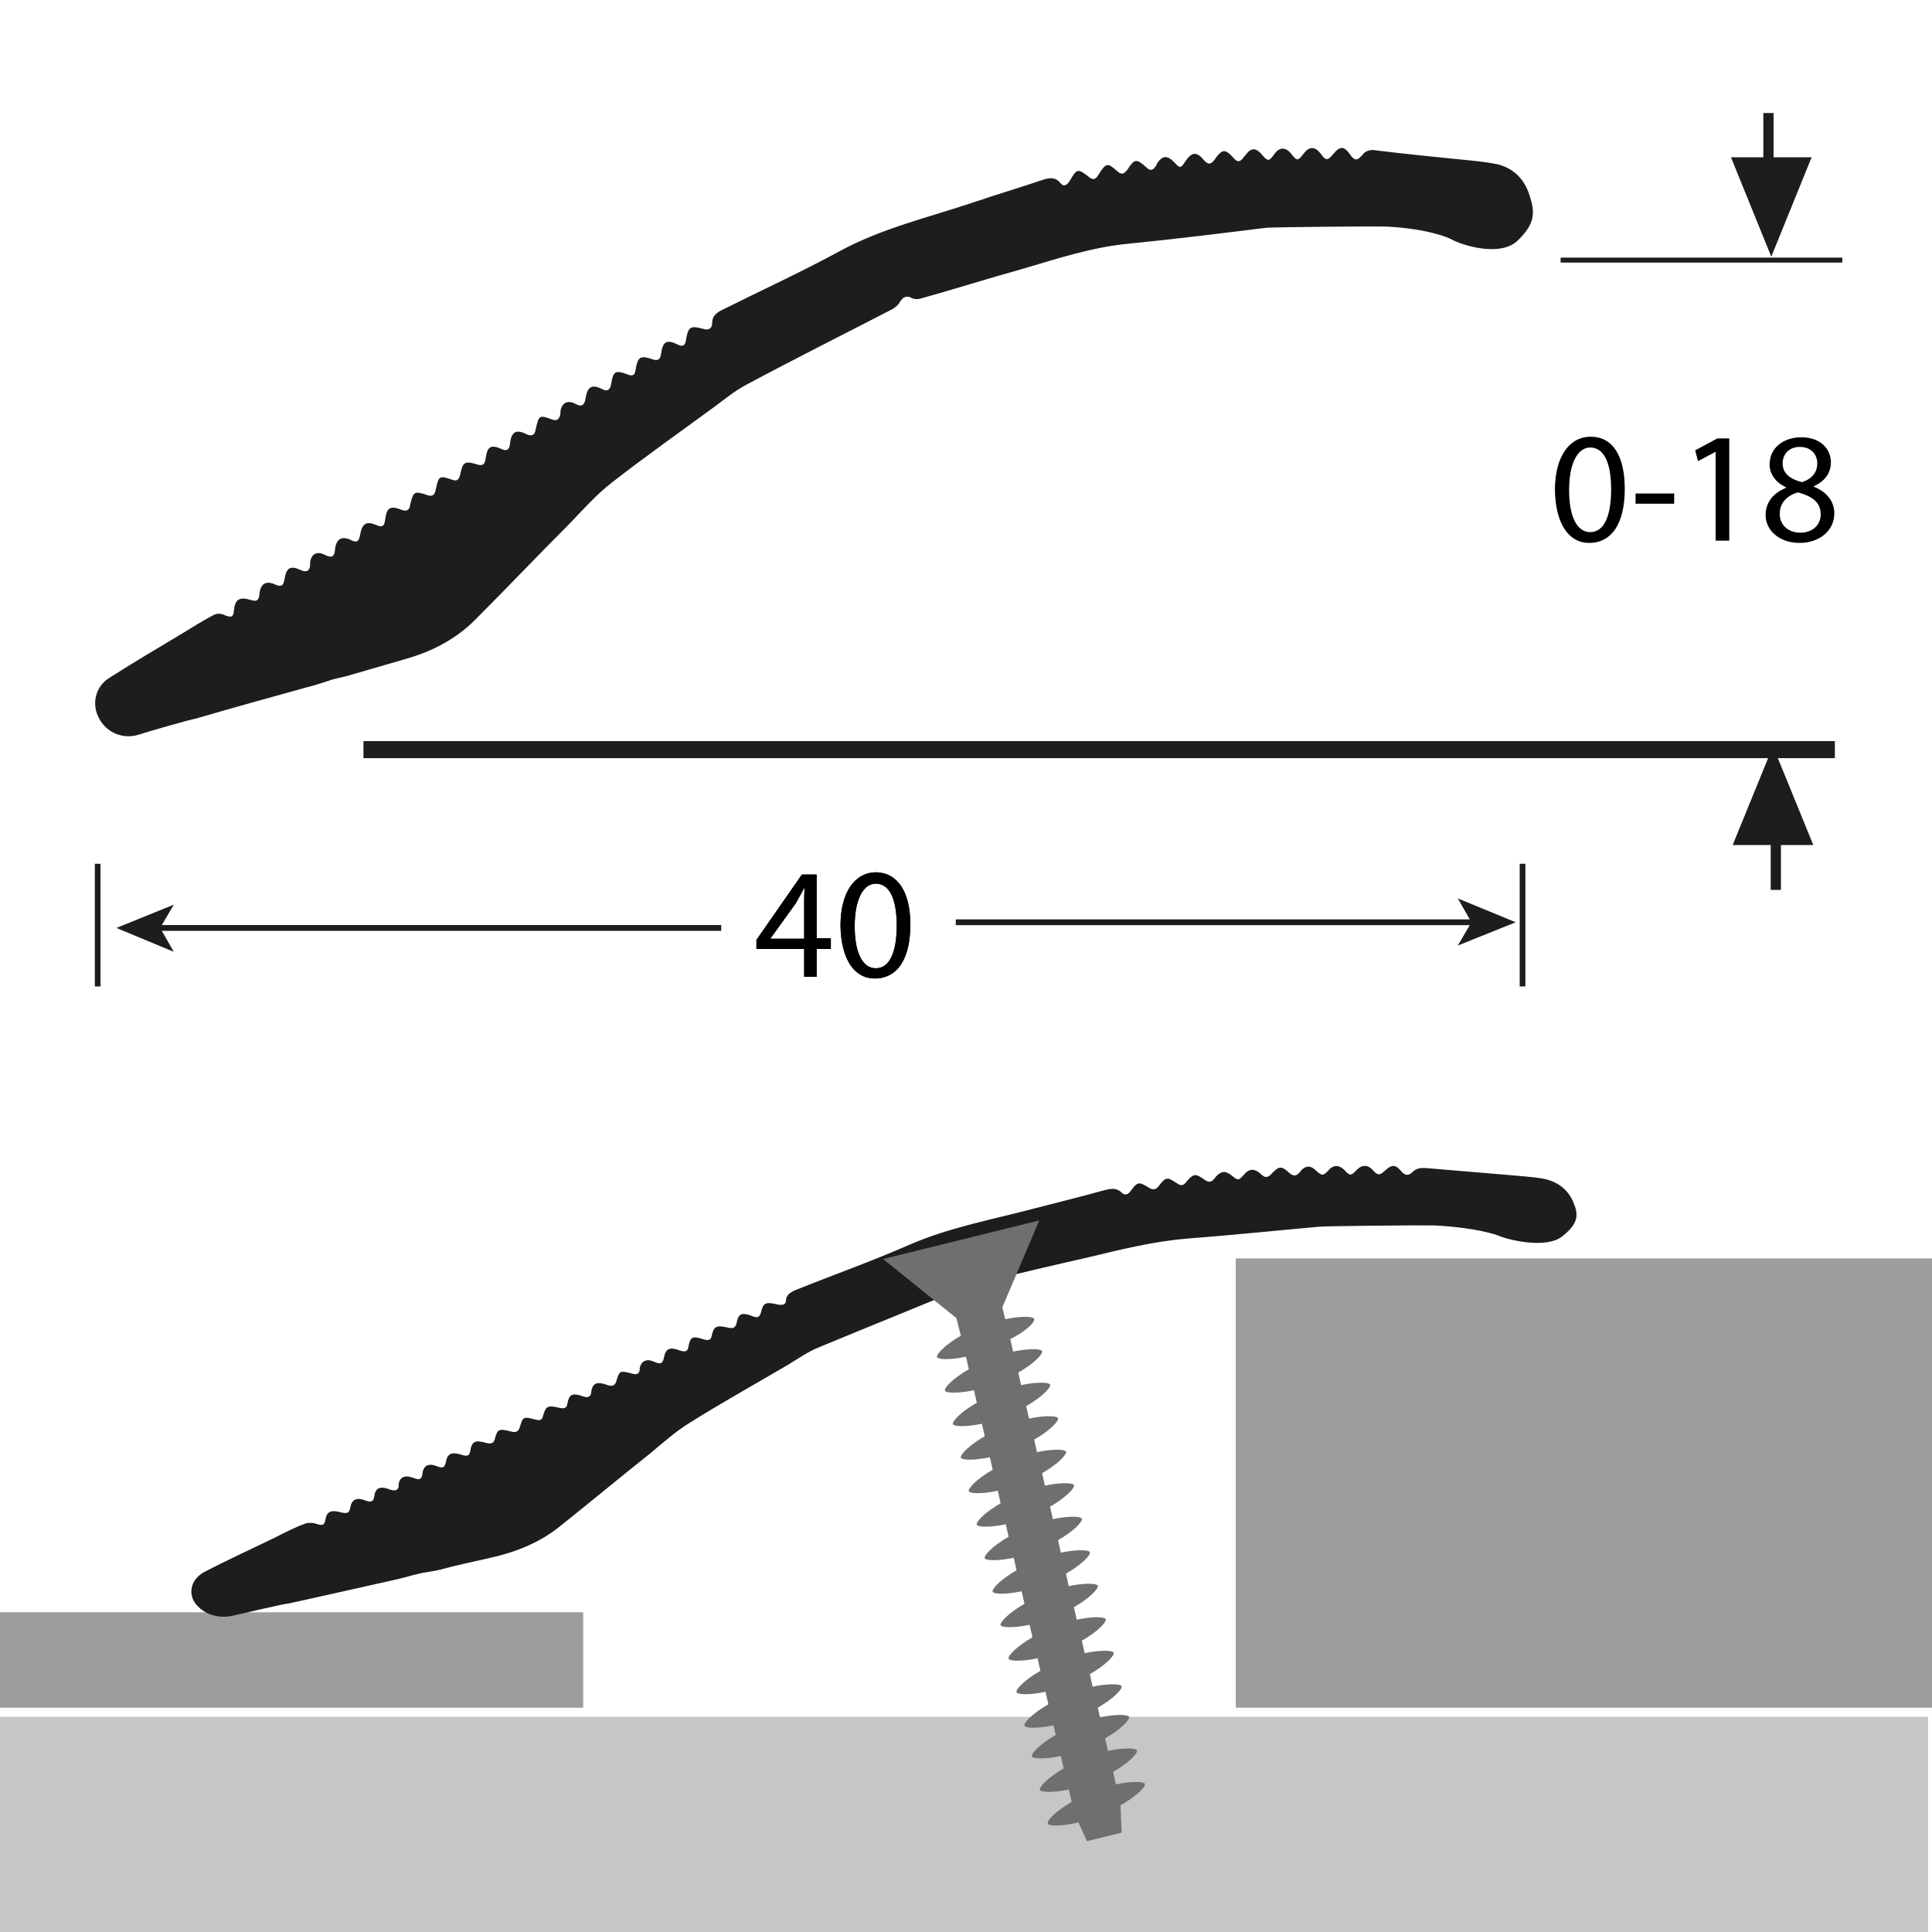 <?xml version="1.0" encoding="utf-8"?>
<!-- Generator: Adobe Illustrator 27.3.1, SVG Export Plug-In . SVG Version: 6.00 Build 0)  -->
<svg version="1.1" id="Calque_1" xmlns="http://www.w3.org/2000/svg" xmlns:xlink="http://www.w3.org/1999/xlink" x="0px" y="0px"
	 viewBox="0 0 340.2 340.2" style="enable-background:new 0 0 340.2 340.2;" xml:space="preserve">
<style type="text/css">
	.Ombre_x0020_portée{fill:none;}
	.Arrondis_x0020_2 pt{fill:#FFFFFF;stroke:#1D1D1B;stroke-miterlimit:10;}
	.Miroir_x0020_dynamique X{fill:none;}
	.Biseau_x0020_adouci{fill:url(#SVGID_1_);}
	.Crépuscule{fill:#FFFFFF;}
	.Feuillage_GS{fill:#FFDD00;}
	.Pompadour_GS{fill-rule:evenodd;clip-rule:evenodd;fill:#51AEE2;}
	.st0{fill:#FFFFFF;}
	.st1{fill:none;stroke:#1D1D1B;stroke-width:1.02;stroke-miterlimit:10;}
	.st2{fill:#1D1D1B;}
	.st3{fill:none;stroke:#1D1D1B;stroke-miterlimit:10;}
	.st4{fill:none;stroke:#1D1D1B;stroke-width:3;stroke-miterlimit:10;}
	.st5{fill:none;stroke:#1D1D1B;stroke-width:0.875;stroke-miterlimit:10;}
	.st6{fill:#C6C6C6;}
	.st7{fill:#9D9D9C;}
	.st8{fill:#706F6F;}
</style>
<linearGradient id="SVGID_1_" gradientUnits="userSpaceOnUse" x1="0" y1="0" x2="0.707" y2="0.707">
	<stop  offset="0" style="stop-color:#E6E6EB"/>
	<stop  offset="0.175" style="stop-color:#E2E2E7"/>
	<stop  offset="0.355" style="stop-color:#D6D6DB"/>
	<stop  offset="0.537" style="stop-color:#C2C3C6"/>
	<stop  offset="0.72" style="stop-color:#A5A7A9"/>
	<stop  offset="0.903" style="stop-color:#818485"/>
	<stop  offset="1" style="stop-color:#6B6E6E"/>
</linearGradient>
<rect x="0" class="st0" width="340.2" height="340.2"/>
<g>
	<g>
		<g>
			<line class="st1" x1="27.7" y1="163.4" x2="127" y2="163.4"/>
			<g>
				<polygon class="st2" points="20.5,163.4 30.6,167.6 28.2,163.4 30.6,159.3 				"/>
			</g>
		</g>
	</g>
	<line class="st3" x1="17.2" y1="152.1" x2="17.2" y2="173.7"/>
</g>
<g>
	<g>
		<g>
			<line class="st1" x1="259.7" y1="162.4" x2="168.3" y2="162.4"/>
			<g>
				<polygon class="st2" points="266.9,162.4 256.7,158.2 259.1,162.4 256.7,166.5 				"/>
			</g>
		</g>
	</g>
	<line class="st3" x1="268.1" y1="173.7" x2="268.1" y2="152.1"/>
</g>
<g>
	<path d="M141.6,172v-4.9h-8.4v-1.6l8-11.5h2.6v11.2h2.5v1.9h-2.5v4.9H141.6z M141.6,165.2v-6c0-0.9,0-1.9,0.1-2.8h-0.1
		c-0.6,1.1-1,1.8-1.5,2.7l-4.4,6.1v0.1H141.6z"/>
	<path d="M160.3,162.8c0,6.1-2.3,9.5-6.3,9.5c-3.5,0-5.9-3.3-6-9.3c0-6,2.6-9.4,6.3-9.4C158.1,153.7,160.3,157.1,160.3,162.8z
		 M150.5,163.1c0,4.7,1.4,7.4,3.7,7.4c2.5,0,3.7-2.9,3.7-7.5c0-4.4-1.1-7.4-3.7-7.4C152.1,155.6,150.5,158.2,150.5,163.1z"/>
</g>
<g>
	<path d="M141.6,172v-4.9h-8.4v-1.6l8-11.5h2.6v11.2h2.5v1.9h-2.5v4.9H141.6z M141.6,165.2v-6c0-0.9,0-1.9,0.1-2.8h-0.1
		c-0.6,1.1-1,1.8-1.5,2.7l-4.4,6.1v0.1H141.6z"/>
	<path d="M160.3,162.8c0,6.1-2.3,9.5-6.3,9.5c-3.5,0-5.9-3.3-6-9.3c0-6,2.6-9.4,6.3-9.4C158.1,153.7,160.3,157.1,160.3,162.8z
		 M150.5,163.1c0,4.7,1.4,7.4,3.7,7.4c2.5,0,3.7-2.9,3.7-7.5c0-4.4-1.1-7.4-3.7-7.4C152.1,155.6,150.5,158.2,150.5,163.1z"/>
</g>
<line class="st4" x1="64" y1="132" x2="323.1" y2="132"/>
<g>
	<rect x="311.8" y="145.9" class="st2" width="1.8" height="10.8"/>
	<g>
		<polygon class="st2" points="305.1,148.8 312.2,131.4 319.3,148.8 		"/>
	</g>
</g>
<g>
	<path d="M286.1,86.1c0,6.1-2.3,9.5-6.3,9.5c-3.5,0-5.9-3.3-6-9.3c0-6,2.6-9.4,6.3-9.4C284,76.9,286.1,80.3,286.1,86.1z M276.3,86.3
		c0,4.7,1.4,7.4,3.7,7.4c2.5,0,3.7-2.9,3.7-7.5c0-4.4-1.1-7.4-3.7-7.4C277.9,78.8,276.3,81.4,276.3,86.3z"/>
	<path d="M294.8,86.9v1.8H288v-1.8H294.8z"/>
	<path d="M302.2,79.5L302.2,79.5l-3.2,1.7l-0.5-1.9l3.9-2.1h2.1v18h-2.4V79.5z"/>
	<path d="M310.9,90.7c0-2.3,1.4-3.9,3.6-4.8l0-0.1c-2-0.9-2.9-2.5-2.9-4c0-2.9,2.4-4.8,5.6-4.8c3.5,0,5.2,2.2,5.2,4.4
		c0,1.5-0.7,3.2-3,4.2v0.1c2.2,0.9,3.6,2.5,3.6,4.7c0,3.1-2.7,5.2-6.1,5.2C313.2,95.6,310.9,93.3,310.9,90.7z M320.6,90.6
		c0-2.2-1.5-3.2-4-3.9c-2.1,0.6-3.2,2-3.2,3.7c-0.1,1.8,1.3,3.4,3.6,3.4C319.2,93.8,320.6,92.4,320.6,90.6z M313.9,81.6
		c0,1.8,1.4,2.8,3.4,3.3c1.6-0.5,2.7-1.6,2.7-3.3c0-1.4-0.9-2.9-3.1-2.9C315,78.7,313.9,80,313.9,81.6z"/>
</g>
<g>
	<rect x="310.5" y="19.9" class="st2" width="1.8" height="10.8"/>
	<g>
		<polygon class="st2" points="319,27.7 311.9,45.2 304.8,27.7 		"/>
	</g>
</g>
<line class="st5" x1="274.8" y1="45.8" x2="324.4" y2="45.8"/>
<path class="st2" d="M24.3,129.4c-2.7,0.8-5.6-0.4-6.9-3c-1.3-2.4-0.6-5.5,1.8-7c4.2-2.7,8.5-5.2,12.8-7.8c1.8-1.1,3.7-2.3,5.6-3.3
	c0.5-0.3,1.4-0.3,1.9,0c1.3,0.5,1.6,0.4,1.7-0.9c0.2-1.9,1-2.3,2.8-1.8c1.2,0.4,1.6,0.2,1.7-1.1c0.2-1.7,1.1-2.3,2.7-1.6
	c1.1,0.5,1.5,0.3,1.7-0.9c0.3-2,1-2.5,2.9-1.6c0.9,0.4,1.5,0.2,1.6-0.8c0-0.2,0-0.4,0-0.5c0.2-1.6,1.2-2.1,2.6-1.4
	c1.2,0.6,1.7,0.4,1.8-1c0.2-1.8,1.2-2.4,2.8-1.6c1,0.5,1.4,0.3,1.6-0.9c0.4-2.1,1.1-2.5,3-1.7c0.9,0.4,1.3,0.1,1.4-0.9
	c0.3-2.3,0.9-2.6,3-1.8c0.8,0.3,1.3,0,1.4-0.8c0.6-2.5,0.7-2.6,3.1-1.8c0.8,0.3,1.3-0.1,1.4-0.9c0.6-2.6,0.6-2.6,3-1.8
	c0.8,0.3,1.1-0.1,1.3-0.8c0.5-2.4,0.8-2.6,3.1-1.9c0.9,0.3,1.3-0.1,1.4-1c0.3-2.2,0.9-2.6,2.9-1.7c0.9,0.4,1.3,0,1.4-0.9
	c0.2-2.2,1.1-2.7,3-1.7c0.9,0.4,1.4,0,1.5-0.8c0.6-2.6,0.6-2.7,3-1.8c0.7,0.2,1.1,0,1.3-0.7c0.1-0.3,0.1-0.6,0.1-0.9
	c0.3-1.4,1.3-1.9,2.6-1.2c1.1,0.6,1.6,0.3,1.8-0.9c0.3-2.1,1.1-2.6,2.9-1.7c0.9,0.5,1.4,0.2,1.6-0.8c0.4-2.4,0.7-2.6,3.1-1.7
	c0.8,0.3,1.1-0.1,1.2-0.8c0.4-2.4,0.8-2.7,3.1-1.9c0.9,0.3,1.3-0.1,1.4-1c0.3-2.2,1-2.6,3-1.6c1,0.5,1.3-0.1,1.4-0.9
	c0.4-2.3,0.8-2.5,3-1.9c0.9,0.3,1.6,0,1.6-1c0-1.2,0.7-1.8,1.7-2.3c7-3.5,14-6.7,20.8-10.4c7.4-4,15.5-5.9,23.3-8.5
	c4.1-1.4,8.2-2.6,12.3-4c1.2-0.4,2.3-0.6,3.2,0.5c0.6,0.8,1.2,0.4,1.7-0.4c1.2-2.1,1.4-2.2,3.4-0.6c0.7,0.6,1.2,0.3,1.6-0.4
	c1.4-2.2,1.6-2.2,3.4-0.6c0.8,0.7,1.2,0.3,1.7-0.3c1.3-2,1.6-2,3.4-0.4c0.6,0.6,1.1,0.5,1.5-0.1c0.2-0.2,0.3-0.5,0.4-0.7
	c0.9-1.3,1.7-1.4,2.9-0.2c1.1,1.2,1.2,1.2,2.1-0.2c1.1-1.6,2-1.6,3.2-0.1c0.7,0.8,1.2,0.8,1.8,0c1.4-2,1.9-2.1,3.5-0.3
	c0.6,0.7,1.1,0.6,1.6-0.1c0.2-0.2,0.3-0.4,0.5-0.6c0.9-1.2,1.7-1.2,2.7-0.1c1.2,1.4,1.3,1.4,2.4-0.1c0.8-1.1,1.9-1.1,2.8,0
	c1.1,1.4,1.2,1.4,2.3,0c1-1.3,2-1.2,3,0.1c0.8,1.2,1.2,1.2,2.1,0.1c1.3-1.6,2-1.5,3.1,0.1c0.7,1,1.2,1,2,0.1c0.7-1,1.6-1.1,2.7-0.9
	c4.9,0.6,9.9,1.1,14.9,1.6c2.1,0.2,4.1,0.4,6.2,0.8c2.9,0.7,4.8,2.6,5.7,5.4c1,3,1.1,5-2,8c-3.1,3.1-10,0.8-11.6-0.1
	c-0.5-0.3-4.1-1.9-11.4-2.3c-1.8-0.1-20.4,0.1-21.3,0.2c-8.1,1-16.1,2-24.2,2.8c-6.4,0.6-12.5,2.6-18.6,4.4
	c-6.1,1.7-12.1,3.6-18.2,5.3c-0.4,0.1-1,0.1-1.4-0.1c-0.9-0.5-1.5-0.3-2.1,0.6c-0.3,0.6-0.9,1.1-1.5,1.4
	c-8.5,4.4-17.1,8.7-25.5,13.2c-2.1,1.1-3.9,2.6-5.8,4c-6,4.4-12.1,8.7-18,13.3c-2.7,2.1-5,4.7-7.4,7.2c-5.6,5.6-11.1,11.4-16.7,17
	c-3.4,3.4-7.7,5.6-12.4,6.9c-3.1,0.9-6.2,1.8-9.3,2.7c-1.2,0.4-3.1,0.7-3.8,1c-1.3,0.4-2.7,0.9-4,1.2c-6.5,1.8-13,3.6-19.5,5.5
	C33.1,126.8,25.8,128.9,24.3,129.4z"/>
<rect y="302.3" class="st6" width="339.5" height="37.9"/>
<rect y="283.9" class="st7" width="102.7" height="16.8"/>
<rect x="217.6" y="221.6" class="st7" width="122.6" height="79.1"/>
<path class="st2" d="M41,284.5c-2.6,0.6-5.3-0.3-6.7-2.3c-1.2-1.8-0.6-4.2,1.7-5.4c4-2.1,8.2-4,12.3-6c1.8-0.9,3.5-1.8,5.4-2.5
	c0.5-0.2,1.3-0.2,1.9,0c1.2,0.4,1.5,0.3,1.7-0.7c0.2-1.4,1-1.8,2.7-1.3c1.2,0.3,1.5,0.1,1.7-0.9c0.2-1.3,1.1-1.8,2.6-1.2
	c1,0.4,1.5,0.2,1.6-0.7c0.2-1.5,1-1.9,2.8-1.2c0.9,0.3,1.4,0.1,1.5-0.6c0-0.1,0-0.3,0-0.4c0.2-1.2,1.1-1.6,2.5-1.1
	c1.2,0.5,1.6,0.3,1.7-0.8c0.2-1.4,1.1-1.8,2.6-1.2c1,0.4,1.3,0.2,1.5-0.7c0.3-1.6,1-1.9,2.9-1.3c0.9,0.3,1.3,0.1,1.4-0.7
	c0.3-1.7,0.8-2,2.9-1.4c0.8,0.2,1.2,0,1.4-0.6c0.5-1.9,0.7-2,3-1.4c0.8,0.2,1.2-0.1,1.4-0.7c0.6-2,0.6-2,2.9-1.4
	c0.8,0.2,1.1-0.1,1.2-0.6c0.5-1.8,0.8-2,2.9-1.5c0.9,0.2,1.3,0,1.4-0.7c0.3-1.7,0.9-2,2.8-1.3c0.9,0.3,1.3,0,1.4-0.7
	c0.2-1.7,1-2,2.9-1.3c0.9,0.3,1.3,0,1.5-0.6c0.6-2,0.6-2,2.9-1.4c0.7,0.2,1.1,0,1.2-0.5c0.1-0.2,0-0.5,0.1-0.7
	c0.3-1.1,1.3-1.5,2.5-0.9c1.1,0.5,1.5,0.3,1.7-0.7c0.3-1.6,1-2,2.8-1.3c0.9,0.3,1.4,0.2,1.5-0.6c0.4-1.9,0.7-2,2.9-1.3
	c0.8,0.2,1.1-0.1,1.2-0.6c0.4-1.8,0.8-2,3-1.5c0.9,0.2,1.2-0.1,1.4-0.8c0.3-1.7,0.9-2,2.9-1.2c1,0.4,1.2-0.1,1.4-0.7
	c0.4-1.7,0.8-1.9,2.9-1.4c0.9,0.2,1.5,0,1.5-0.7c0-0.9,0.7-1.4,1.6-1.8c6.7-2.7,13.5-5.1,20.1-8c7.1-3.1,14.9-4.5,22.4-6.5
	c3.9-1,7.9-2,11.9-3.1c1.2-0.3,2.2-0.5,3.1,0.4c0.6,0.6,1.2,0.3,1.6-0.3c1.2-1.6,1.4-1.7,3.3-0.5c0.7,0.4,1.2,0.2,1.6-0.3
	c1.3-1.7,1.5-1.7,3.3-0.5c0.7,0.5,1.2,0.3,1.6-0.3c1.3-1.5,1.6-1.5,3.3-0.3c0.6,0.4,1,0.4,1.5-0.1c0.1-0.2,0.3-0.3,0.4-0.5
	c0.9-1,1.7-1.1,2.8-0.2c1.1,0.9,1.2,0.9,2.1-0.1c1-1.2,1.9-1.2,3.1-0.1c0.6,0.6,1.1,0.6,1.7,0c1.4-1.5,1.8-1.6,3.3-0.2
	c0.6,0.5,1.1,0.5,1.6,0c0.2-0.2,0.3-0.3,0.4-0.5c0.9-0.9,1.7-0.9,2.6,0c1.1,1,1.3,1,2.3-0.1c0.8-0.9,1.8-0.9,2.7,0
	c1,1.1,1.2,1.1,2.2,0c1-1,2-0.9,2.9,0.1c0.8,0.9,1.1,0.9,2,0.1c1.3-1.2,1.9-1.2,3,0.1c0.6,0.7,1.2,0.8,1.9,0.1
	c0.7-0.7,1.5-0.8,2.6-0.7c4.8,0.4,9.5,0.8,14.3,1.2c2,0.2,4,0.3,5.9,0.6c2.8,0.5,4.6,2,5.5,4.1c1,2.3,1,3.8-1.9,6.1
	s-9.6,0.6-11.2-0.1c-0.5-0.2-3.9-1.4-11-1.8c-1.7-0.1-19.7,0.1-20.5,0.2c-7.8,0.7-15.5,1.5-23.3,2.1c-6.2,0.5-12,2-17.9,3.4
	c-5.8,1.3-11.6,2.7-17.5,4.1c-0.4,0.1-1,0.1-1.3-0.1c-0.9-0.4-1.5-0.2-2,0.5c-0.3,0.4-0.9,0.8-1.5,1.1c-8.2,3.4-16.4,6.7-24.6,10.1
	c-2,0.8-3.7,2-5.5,3.1c-5.8,3.4-11.7,6.7-17.3,10.2c-2.6,1.6-4.8,3.6-7.1,5.5c-5.4,4.3-10.7,8.7-16.1,13c-3.3,2.6-7.4,4.3-11.9,5.3
	c-3,0.7-6,1.3-8.9,2.1c-1.2,0.3-3,0.5-3.7,0.7c-1.3,0.3-2.6,0.7-3.9,1c-6.3,1.4-12.5,2.8-18.8,4.2C49.4,282.5,42.5,284.2,41,284.5z"
	/>
<path class="st8" d="M182.1,232.2c-0.2-0.4-2.3-0.5-5.1,0.1l-0.5-2.1l6.5-15.3l-27.5,6.8l12.9,10.4l0.8,3.1
	c-2.8,1.6-4.4,3.3-4.2,3.8c0.2,0.4,2.3,0.5,5.1-0.1l0.5,2.2c-2.8,1.6-4.4,3.3-4.2,3.8c0.2,0.4,2.3,0.5,5.1-0.1l0.5,2.2
	c-2.8,1.6-4.4,3.3-4.2,3.8c0.2,0.4,2.3,0.5,5.1-0.1l0.5,2.2c-2.8,1.6-4.4,3.3-4.2,3.8c0.2,0.4,2.3,0.5,5.1-0.1l0.5,2.2
	c-2.8,1.6-4.4,3.3-4.2,3.8c0.2,0.4,2.3,0.5,5.1-0.1l0.5,2.2c-2.8,1.6-4.4,3.3-4.2,3.8c0.2,0.4,2.3,0.5,5.1-0.1l0.5,2.2
	c-2.8,1.6-4.4,3.3-4.2,3.8c0.2,0.4,2.3,0.5,5.1-0.1l0.5,2.2c-2.8,1.6-4.4,3.3-4.2,3.8c0.2,0.4,2.3,0.5,5.1-0.1l0.5,2.2
	c-2.8,1.6-4.4,3.3-4.2,3.8c0.2,0.4,2.3,0.5,5.1-0.1l0.5,2.2c-2.8,1.6-4.4,3.3-4.2,3.8c0.2,0.4,2.3,0.5,5.1-0.1l0.5,2.2
	c-2.8,1.6-4.4,3.3-4.2,3.8c0.2,0.4,2.3,0.5,5.1-0.1l0.5,2.2c-2.8,1.6-4.4,3.3-4.2,3.8c0.2,0.4,2.3,0.5,5.1-0.1l0.4,1.7
	c-2.8,1.6-4.4,3.3-4.2,3.8c0.2,0.4,2.3,0.5,5.1-0.1l0.5,2.2c-2.8,1.6-4.4,3.3-4.2,3.8c0.2,0.4,2.3,0.5,5.1-0.1l0.5,2.2
	c-2.8,1.6-4.4,3.3-4.2,3.8c0.2,0.5,2.5,0.5,5.4-0.2l1.5,3.3l6.1-1.5l-0.2-4.8c2.8-1.6,4.5-3.3,4.3-3.8c-0.2-0.4-2.3-0.5-5.1,0.1
	l-0.5-2.2c2.8-1.6,4.4-3.3,4.2-3.8c-0.2-0.4-2.3-0.5-5.1,0.1l-0.5-2.2c2.8-1.6,4.4-3.3,4.2-3.8c-0.2-0.4-2.3-0.5-5.1,0.1l-0.4-1.7
	c2.8-1.6,4.4-3.3,4.2-3.8c-0.2-0.4-2.3-0.5-5.1,0.1l-0.5-2.2c2.8-1.6,4.4-3.3,4.2-3.8c-0.2-0.4-2.3-0.5-5.1,0.1l-0.5-2.2
	c2.8-1.6,4.4-3.3,4.2-3.8c-0.2-0.4-2.3-0.5-5.1,0.1l-0.5-2.2c2.8-1.6,4.4-3.3,4.2-3.8c-0.2-0.4-2.3-0.5-5.1,0.1l-0.5-2.2
	c2.8-1.6,4.4-3.3,4.2-3.8c-0.2-0.4-2.3-0.5-5.1,0.1l-0.5-2.2c2.8-1.6,4.4-3.3,4.2-3.8c-0.2-0.4-2.3-0.5-5.1,0.1l-0.5-2.2
	c2.8-1.6,4.4-3.3,4.2-3.8c-0.2-0.4-2.3-0.5-5.1,0.1l-0.5-2.2c2.8-1.6,4.4-3.3,4.2-3.8c-0.2-0.4-2.3-0.5-5.1,0.1l-0.5-2.2
	c2.8-1.6,4.4-3.3,4.2-3.8c-0.2-0.4-2.3-0.5-5.1,0.1l-0.5-2.2c2.8-1.6,4.4-3.3,4.2-3.8c-0.2-0.4-2.3-0.5-5.1,0.1l-0.5-2.2
	c2.8-1.6,4.4-3.3,4.2-3.8c-0.2-0.4-2.3-0.5-5.1,0.1l-0.5-2.2C180.7,234.4,182.4,232.7,182.1,232.2z"/>
</svg>
